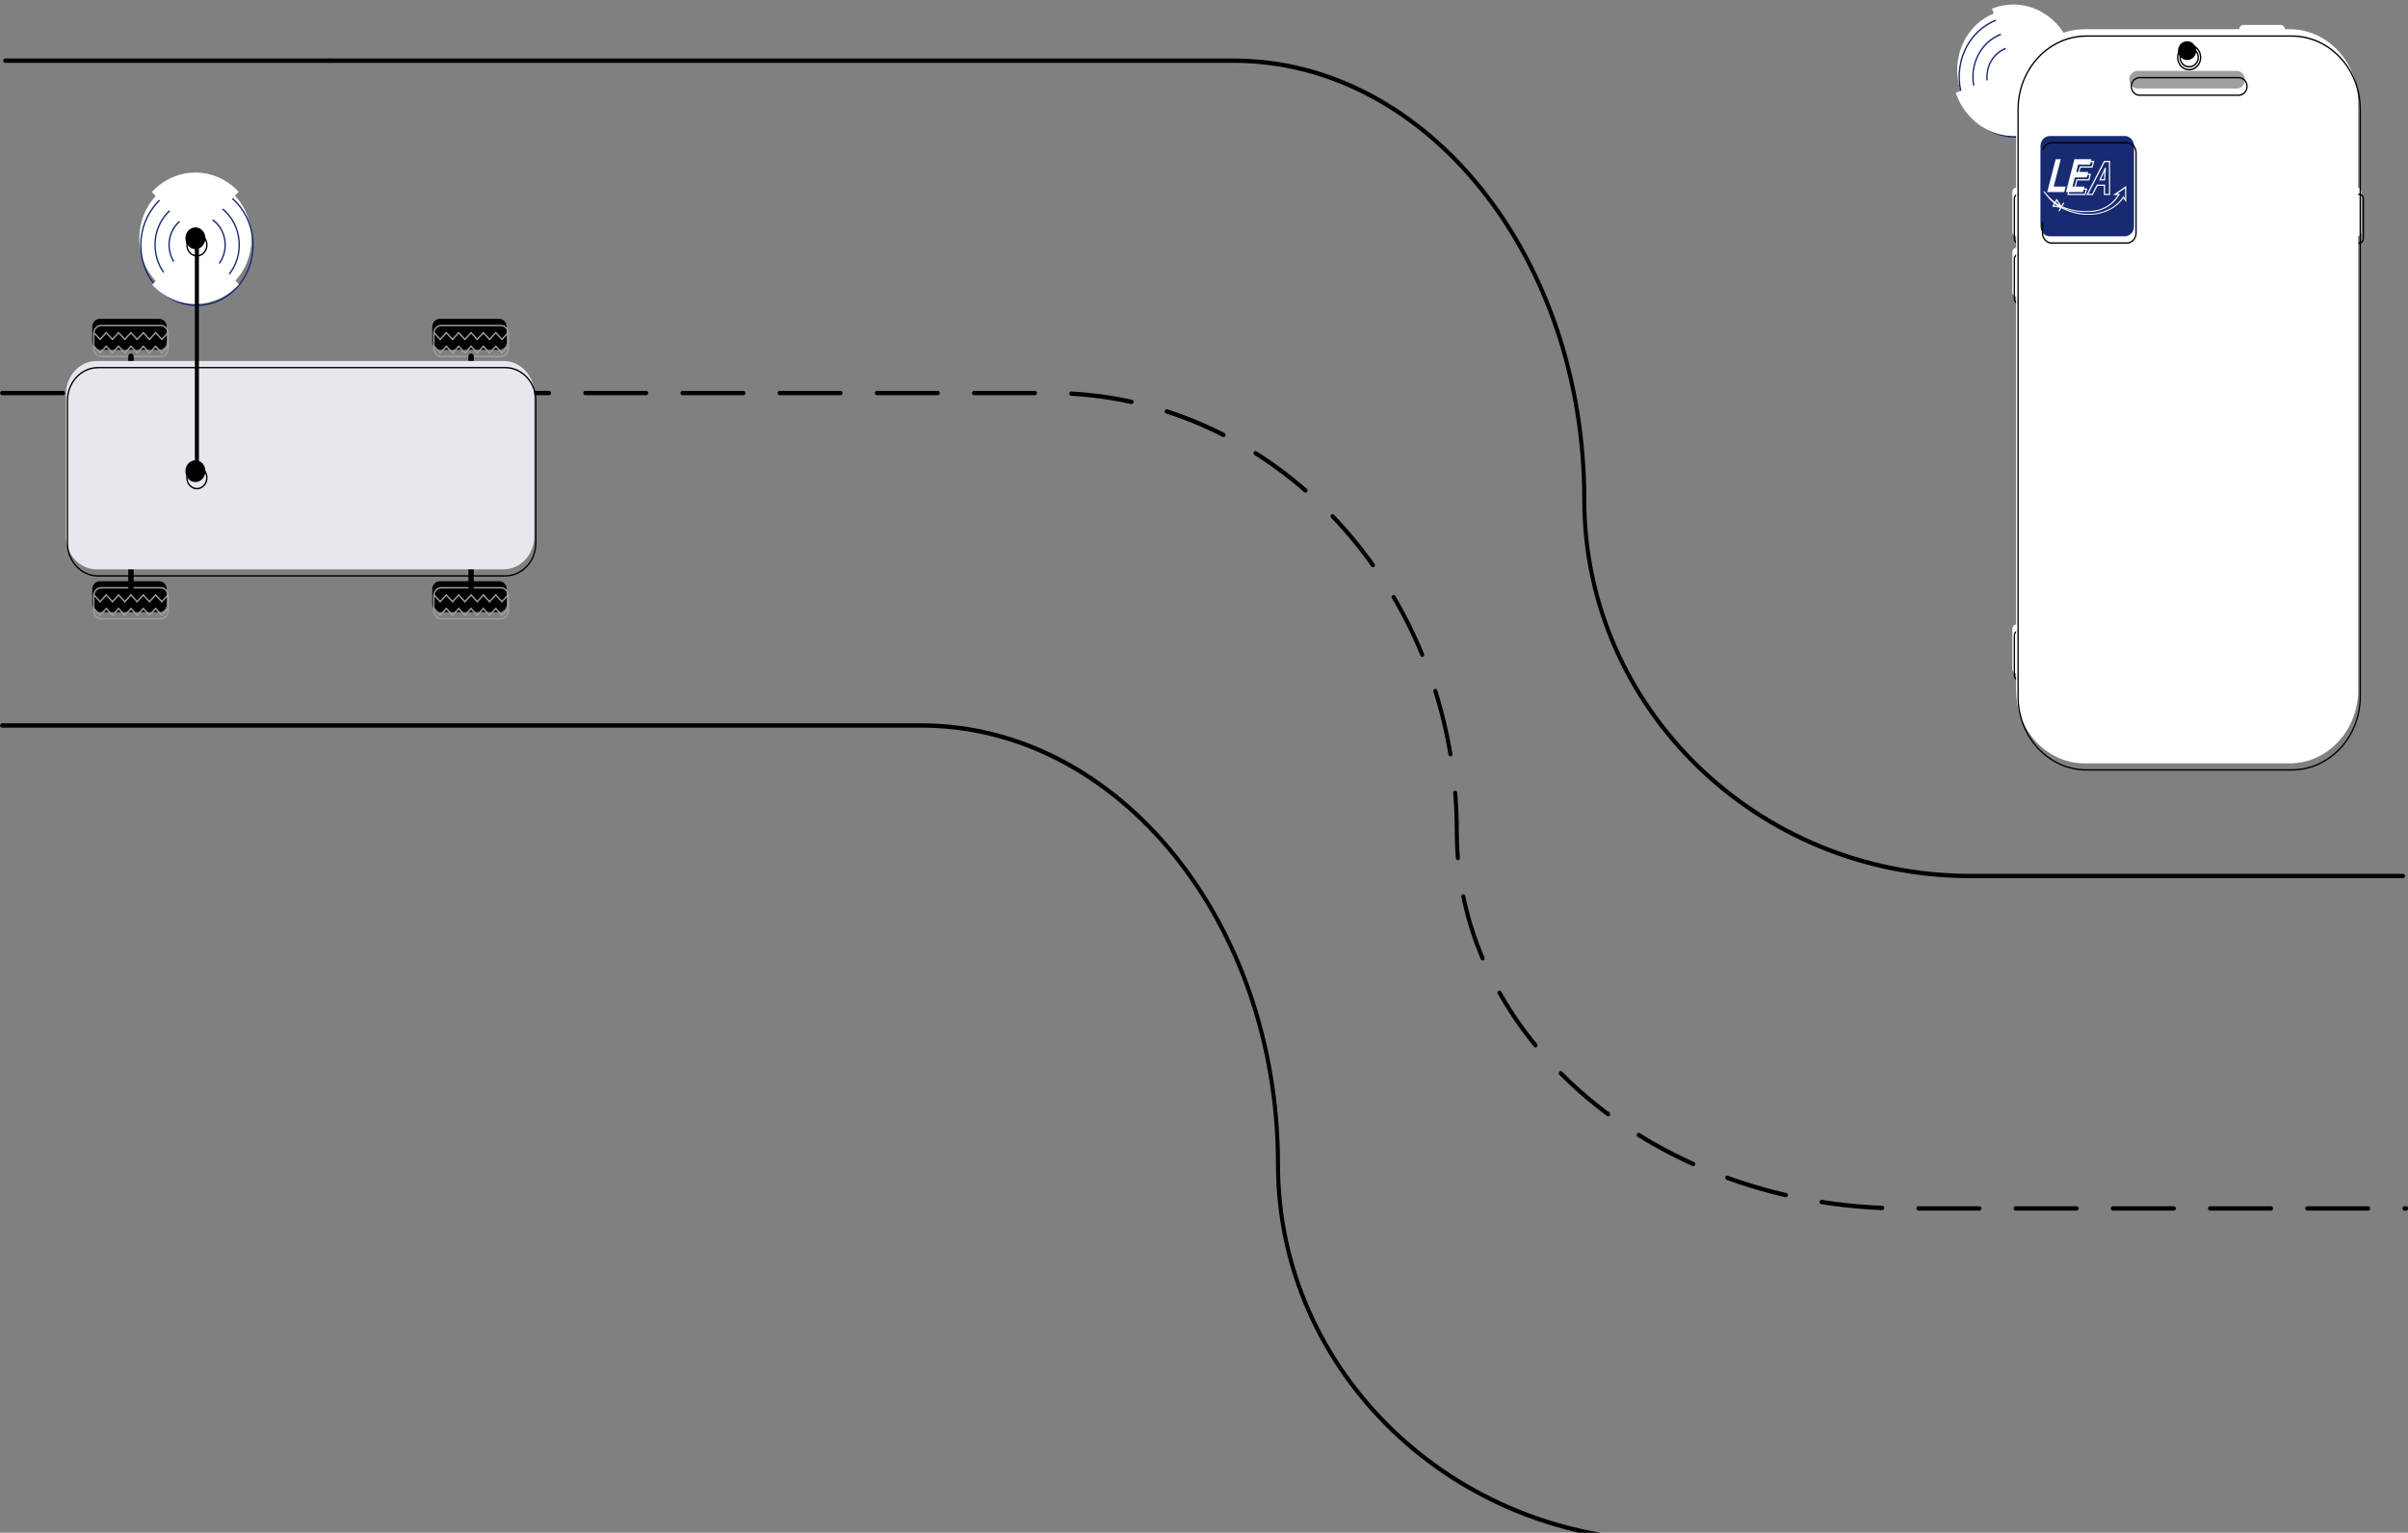 <?xml version="1.0" encoding="UTF-8"?>
<svg xmlns="http://www.w3.org/2000/svg" xmlns:xlink="http://www.w3.org/1999/xlink" version="1.1" width="326.961" height="208.178" id="svg145623" overflow="hidden">
  <rect width="100%" height="100%" fill="#808080" stroke="none"/>
  <defs id="defs145627"></defs>
  <g id="g145629" transform="matrix(1.333,0,0,-1.333,-720.507,2447.24)">
    <g id="g3308">
      <path d=" M 750.969 1826.66 C 752.047 1829.85 750.52 1833.37 747.55 1834.53 C 744.585 1835.69 741.303 1834.04 740.225 1830.86 C 739.147 1827.68 740.677 1824.15 743.64 1823 C 746.609 1821.84 749.886 1823.48 750.969 1826.66" id="path3310" stroke="none" fill="#FFFFFF" fill-rule="evenodd" fill-opacity="1"></path>
      <g id="g3312" transform="matrix(0.55,0,0,0.59,0,0)">
        <path d=" M 1365.77 3094.87 C 1367.73 3100.27 1364.95 3106.23 1359.55 3108.2 C 1354.16 3110.16 1348.19 3107.38 1346.23 3101.98 C 1344.27 3096.59 1347.05 3090.62 1352.44 3088.66 C 1357.84 3086.7 1363.8 3089.48 1365.77 3094.87" id="path3314" stroke="#172A72" stroke-width="0.25" stroke-linecap="round" stroke-linejoin="round" stroke-miterlimit="10" stroke-dasharray="" stroke-opacity="1" fill="none"></path>
      </g>
      <path d=" M 749.594 1827.17 C 750.404 1829.56 749.259 1832.2 747.031 1833.07 C 744.806 1833.94 742.347 1832.71 741.54 1830.32 C 740.725 1827.93 741.874 1825.29 744.102 1824.42 C 746.323 1823.55 748.787 1824.78 749.594 1827.17" id="path3316" stroke="none" fill="#FFFFFF" fill-rule="evenodd" fill-opacity="1"></path>
      <g id="g3318" transform="matrix(0.55,0,0,0.59,0,0)">
        <path d=" M 1363.27 3095.74 C 1364.74 3099.78 1362.66 3104.26 1358.61 3105.73 C 1354.56 3107.2 1350.09 3105.12 1348.62 3101.07 C 1347.14 3097.02 1349.23 3092.55 1353.28 3091.08 C 1357.32 3089.6 1361.8 3091.69 1363.27 3095.74 Z" id="path3320" stroke="#172A72" stroke-width="0.25" stroke-linecap="round" stroke-linejoin="round" stroke-miterlimit="10" stroke-dasharray="" stroke-opacity="1" fill="none"></path>
      </g>
      <path d=" M 748.254 1827.7 C 748.793 1829.29 748.028 1831.05 746.544 1831.63 C 745.058 1832.21 743.421 1831.39 742.882 1829.8 C 742.343 1828.2 743.107 1826.44 744.585 1825.86 C 746.069 1825.29 747.708 1826.11 748.254 1827.7" id="path3322" stroke="none" fill="#FFFFFF" fill-rule="evenodd" fill-opacity="1"></path>
      <g id="g3324" transform="matrix(0.55,0,0,0.59,0,0)">
        <path d=" M 1360.83 3096.63 C 1361.81 3099.32 1360.42 3102.31 1357.72 3103.29 C 1355.02 3104.27 1352.04 3102.88 1351.06 3100.18 C 1350.08 3097.48 1351.47 3094.5 1354.16 3093.52 C 1356.86 3092.54 1359.84 3093.93 1360.83 3096.63 Z" id="path3326" stroke="#172A72" stroke-width="0.25" stroke-linecap="round" stroke-linejoin="round" stroke-miterlimit="10" stroke-dasharray="" stroke-opacity="1" fill="none"></path>
      </g>
      <path d=" M 745.586 1828.74 L 751.448 1831.03 C 750.525 1833.75 748.138 1835.43 745.596 1835.43 C 744.884 1835.43 744.16 1835.3 743.453 1835.02 C 743.443 1835.01 743.432 1835.01 743.421 1835.01 L 745.586 1828.74 Z" id="path3328" stroke="none" fill="#FFFFFF" fill-rule="evenodd" fill-opacity="1"></path>
      <path d=" M 745.586 1828.74 L 739.731 1826.44 C 740.912 1822.97 744.493 1821.18 747.725 1822.45 C 750.958 1823.72 752.625 1827.56 751.448 1831.03 C 751.42 1831.11 751.394 1831.18 751.366 1831.25 Z" id="path3330" stroke="none" fill="#FFFFFF" fill-rule="evenodd" fill-opacity="1"></path>
      <g id="g3332" transform="matrix(0.55,0,0,0.59,0,0)">
        <path d=" M 1043.82 3101.2 L 1211.18 3101.2 C 1247.07 3101.2 1276.17 3067.26 1276.17 3025.38 C 1276.17 2989.49 1308.17 2960.4 1347.65 2960.4 L 1427.8 2960.4" id="path3334" stroke="#000000" stroke-width="0.75" stroke-linecap="round" stroke-linejoin="round" stroke-miterlimit="10" stroke-dasharray="" stroke-opacity="1" fill="none"></path>
      </g>
      <g id="g3336" transform="matrix(0.55,0,0,0.59,0,0)">
        <path d=" M 983.152 2986.39 L 1153.35 2986.39 C 1189.85 2986.39 1219.44 2952.45 1219.44 2910.57 C 1219.44 2874.68 1251.99 2845.58 1292.14 2845.58 L 1373.65 2845.58" id="path3338" stroke="#000000" stroke-width="0.75" stroke-linecap="round" stroke-linejoin="round" stroke-miterlimit="10" stroke-dasharray="" stroke-opacity="1" fill="none"></path>
      </g>
      <g id="g3340" transform="matrix(0.55,0,0,0.59,0,0)">
        <path d=" M 1373.65 2845.58 L 1427.8 2845.58" id="path3342" stroke="#000000" stroke-width="0.75" stroke-linecap="round" stroke-linejoin="round" stroke-miterlimit="10" stroke-dasharray="" stroke-opacity="1" fill="none"></path>
      </g>
      <g id="g3344" transform="matrix(0.55,0,0,0.59,0,0)">
        <path d=" M 1043.82 3101.2 L 983.726 3101.2" id="path3346" stroke="#000000" stroke-width="0.75" stroke-linecap="round" stroke-linejoin="round" stroke-miterlimit="10" stroke-dasharray="" stroke-opacity="1" fill="none"></path>
      </g>
      <g id="g3348" transform="matrix(0.55,0,0,0.59,0,0)">
        <path d=" M 983.152 3043.8 L 1177.2 3043.8 C 1218.82 3043.8 1252.56 3009.85 1252.56 2967.98 C 1252.56 2932.08 1289.67 2902.99 1335.44 2902.99 L 1428.38 2902.99" id="path3350" stroke="#000000" stroke-width="0.75" stroke-linecap="round" stroke-linejoin="round" stroke-miterlimit="10" stroke-dasharray="11.28 6.72" stroke-dashoffset="0" stroke-opacity="1" fill="none"></path>
      </g>
      <path d=" M 745.498 1771.81 L 745.498 1767.74 C 745.498 1767.49 745.685 1767.29 745.917 1767.29 C 746.147 1767.29 746.334 1767.49 746.334 1767.74 L 746.334 1771.81 C 746.334 1772.06 746.147 1772.27 745.917 1772.27 C 745.685 1772.27 745.498 1772.06 745.498 1771.81" id="path3352" stroke="none" fill="#FFFFFF" fill-rule="evenodd" fill-opacity="1"></path>
      <g id="g3354" transform="matrix(0.55,0,0,0.59,0,0)">
        <path d=" M 1355.82 3001.94 L 1355.82 2995.04 C 1355.82 2994.62 1356.16 2994.28 1356.58 2994.28 C 1357 2994.28 1357.34 2994.62 1357.34 2995.04 L 1357.34 3001.94 C 1357.34 3002.36 1357 3002.71 1356.58 3002.71 C 1356.16 3002.71 1355.82 3002.36 1355.82 3001.94 Z" id="path3356" stroke="#000000" stroke-width="0.24" stroke-linecap="round" stroke-linejoin="round" stroke-miterlimit="10" stroke-dasharray="" stroke-opacity="1" fill="none"></path>
      </g>
      <path d=" M 769.026 1832.46 L 772.821 1832.46 C 773.057 1832.46 773.244 1832.66 773.244 1832.91 C 773.244 1833.15 773.057 1833.35 772.821 1833.35 L 769.026 1833.35 C 768.796 1833.35 768.609 1833.15 768.609 1832.91 C 768.609 1832.66 768.796 1832.46 769.026 1832.46" id="path3358" stroke="none" fill="#FFFFFF" fill-rule="evenodd" fill-opacity="1"></path>
      <g id="g3360" transform="matrix(0.55,0,0,0.59,0,0)">
        <path d=" M 1398.61 3104.69 L 1405.51 3104.69 C 1405.94 3104.69 1406.28 3105.03 1406.28 3105.45 C 1406.28 3105.87 1405.94 3106.21 1405.51 3106.21 L 1398.61 3106.21 C 1398.19 3106.21 1397.85 3105.87 1397.85 3105.45 C 1397.85 3105.03 1398.19 3104.69 1398.61 3104.69 Z" id="path3362" stroke="#000000" stroke-width="0.24" stroke-linecap="round" stroke-linejoin="round" stroke-miterlimit="10" stroke-dasharray="" stroke-opacity="1" fill="none"></path>
      </g>
      <path d=" M 745.498 1810.19 L 745.498 1806.12 C 745.498 1805.87 745.685 1805.67 745.917 1805.67 C 746.147 1805.67 746.334 1805.87 746.334 1806.12 L 746.334 1810.19 C 746.334 1810.44 746.147 1810.64 745.917 1810.64 C 745.685 1810.64 745.498 1810.44 745.498 1810.19" id="path3364" stroke="none" fill="#FFFFFF" fill-rule="evenodd" fill-opacity="1"></path>
      <g id="g3366" transform="matrix(0.55,0,0,0.59,0,0)">
        <path d=" M 1355.82 3066.97 L 1355.82 3060.07 C 1355.82 3059.65 1356.16 3059.31 1356.58 3059.31 C 1357 3059.31 1357.34 3059.65 1357.34 3060.07 L 1357.34 3066.97 C 1357.34 3067.39 1357 3067.73 1356.58 3067.73 C 1356.16 3067.73 1355.82 3067.39 1355.82 3066.97 Z" id="path3368" stroke="#000000" stroke-width="0.24" stroke-linecap="round" stroke-linejoin="round" stroke-miterlimit="10" stroke-dasharray="" stroke-opacity="1" fill="none"></path>
      </g>
      <path d=" M 745.498 1816.33 L 745.498 1812.26 C 745.498 1812.01 745.685 1811.81 745.917 1811.81 C 746.147 1811.81 746.334 1812.01 746.334 1812.26 L 746.334 1816.33 C 746.334 1816.58 746.147 1816.78 745.917 1816.78 C 745.685 1816.78 745.498 1816.58 745.498 1816.33" id="path3370" stroke="none" fill="#FFFFFF" fill-rule="evenodd" fill-opacity="1"></path>
      <g id="g3372" transform="matrix(0.55,0,0,0.59,0,0)">
        <path d=" M 1355.82 3077.37 L 1355.82 3070.47 C 1355.82 3070.05 1356.16 3069.7 1356.58 3069.7 C 1357 3069.7 1357.34 3070.05 1357.34 3070.47 L 1357.34 3077.37 C 1357.34 3077.79 1357 3078.13 1356.58 3078.13 C 1356.16 3078.13 1355.82 3077.79 1355.82 3077.37 Z" id="path3374" stroke="#000000" stroke-width="0.24" stroke-linecap="round" stroke-linejoin="round" stroke-miterlimit="10" stroke-dasharray="" stroke-opacity="1" fill="none"></path>
      </g>
      <path d=" M 780.199 1816.33 L 780.199 1812.26 C 780.199 1812.01 780.386 1811.81 780.618 1811.81 C 780.848 1811.81 781.037 1812.01 781.037 1812.26 L 781.037 1816.33 C 781.037 1816.58 780.848 1816.78 780.618 1816.78 C 780.386 1816.78 780.199 1816.58 780.199 1816.33" id="path3376" stroke="none" fill="#FFFFFF" fill-rule="evenodd" fill-opacity="1"></path>
      <g id="g3378" transform="matrix(0.55,0,0,0.59,0,0)">
        <path d=" M 1418.93 3077.37 L 1418.93 3070.47 C 1418.93 3070.05 1419.27 3069.7 1419.69 3069.7 C 1420.11 3069.7 1420.45 3070.05 1420.45 3070.47 L 1420.45 3077.37 C 1420.45 3077.79 1420.11 3078.13 1419.69 3078.13 C 1419.27 3078.13 1418.93 3077.79 1418.93 3077.37 Z" id="path3380" stroke="#000000" stroke-width="0.24" stroke-linecap="round" stroke-linejoin="round" stroke-miterlimit="10" stroke-dasharray="" stroke-opacity="1" fill="none"></path>
      </g>
      <path d=" M 745.878 1825.42 L 745.878 1765.59 C 745.878 1761.46 749.001 1758.11 752.85 1758.11 L 773.751 1758.11 C 777.6 1758.11 780.723 1761.46 780.723 1765.59 L 780.723 1825.42 C 780.723 1829.55 777.6 1832.91 773.751 1832.91 L 752.85 1832.91 C 749.001 1832.91 745.878 1829.55 745.878 1825.42" id="path3382" stroke="none" fill="#FFFFFF" fill-rule="evenodd" fill-opacity="1"></path>
      <g id="g3384" transform="matrix(0.55,0,0,0.59,0,0)">
        <path d=" M 1356.51 3092.77 L 1356.51 2991.4 C 1356.51 2984.4 1362.19 2978.72 1369.19 2978.72 L 1407.2 2978.72 C 1414.2 2978.72 1419.88 2984.4 1419.88 2991.4 L 1419.88 3092.77 C 1419.88 3099.77 1414.2 3105.45 1407.2 3105.45 L 1369.19 3105.45 C 1362.19 3105.45 1356.51 3099.77 1356.51 3092.77 Z" id="path3386" stroke="#000000" stroke-width="0.24" stroke-linecap="round" stroke-linejoin="round" stroke-miterlimit="10" stroke-dasharray="" stroke-opacity="1" fill="none"></path>
      </g>
      <path d=" M 758.25 1826.87 L 768.351 1826.87 C 768.813 1826.87 769.191 1827.28 769.191 1827.77 C 769.191 1828.27 768.813 1828.67 768.351 1828.67 L 758.25 1828.67 C 757.788 1828.67 757.408 1828.27 757.408 1827.77 C 757.408 1827.28 757.788 1826.87 758.25 1826.87" id="path3388" stroke="none" fill="#9F9F9F" fill-rule="evenodd" fill-opacity="1"></path>
      <g id="g3390" transform="matrix(0.55,0,0,0.59,0,0)">
        <path d=" M 1379.01 3095.23 L 1397.38 3095.23 C 1398.22 3095.23 1398.91 3095.91 1398.91 3096.75 C 1398.91 3097.59 1398.22 3098.27 1397.38 3098.27 L 1379.01 3098.27 C 1378.17 3098.27 1377.48 3097.59 1377.48 3096.75 C 1377.48 3095.91 1378.17 3095.23 1379.01 3095.23 Z" id="path3392" stroke="#000000" stroke-width="0.24" stroke-linecap="round" stroke-linejoin="round" stroke-miterlimit="10" stroke-dasharray="" stroke-opacity="1" fill="none"></path>
      </g>
      <path d=" M 764.228 1830.73 C 764.228 1831.26 763.815 1831.69 763.304 1831.69 C 762.786 1831.69 762.373 1831.26 762.373 1830.73 C 762.373 1830.2 762.786 1829.77 763.304 1829.77 C 763.815 1829.77 764.228 1830.2 764.228 1830.73" id="path3394" stroke="none" fill="#000000" fill-rule="evenodd" fill-opacity="1"></path>
      <g id="g3396" transform="matrix(0.55,0,0,0.59,0,0)">
        <path d=" M 1389.88 3101.76 C 1389.88 3102.66 1389.13 3103.39 1388.2 3103.39 C 1387.26 3103.39 1386.51 3102.66 1386.51 3101.76 C 1386.51 3100.87 1387.26 3100.14 1388.2 3100.14 C 1389.13 3100.14 1389.88 3100.87 1389.88 3101.76 Z" id="path3398" stroke="#000000" stroke-width="0.25" stroke-linecap="round" stroke-linejoin="round" stroke-miterlimit="10" stroke-dasharray="" stroke-opacity="1" fill="none"></path>
      </g>
      <path d=" M 749.315 1811.81 L 756.942 1811.81 C 757.468 1811.81 757.891 1812.27 757.891 1812.83 L 757.891 1821.01 C 757.891 1821.58 757.468 1822.03 756.942 1822.03 L 749.315 1822.03 C 748.793 1822.03 748.363 1821.58 748.363 1821.01 L 748.363 1812.83 C 748.363 1812.27 748.793 1811.81 749.315 1811.81" id="path3400" stroke="none" fill="#172A72" fill-rule="evenodd" fill-opacity="1"></path>
      <g id="g3402" transform="matrix(0.55,0,0,0.59,0,0)">
        <path d=" M 1362.76 3069.7 L 1376.63 3069.7 C 1377.59 3069.7 1378.36 3070.48 1378.36 3071.44 L 1378.36 3085.3 C 1378.36 3086.26 1377.59 3087.03 1376.63 3087.03 L 1362.76 3087.03 C 1361.81 3087.03 1361.03 3086.26 1361.03 3085.3 L 1361.03 3071.44 C 1361.03 3070.48 1361.81 3069.7 1362.76 3069.7 Z" id="path3404" stroke="#000000" stroke-width="0.24" stroke-linecap="round" stroke-linejoin="round" stroke-miterlimit="10" stroke-dasharray="" stroke-opacity="1" fill="none"></path>
      </g>
      <g id="g3406" transform="matrix(0.55,0,0,0.59,0,0)">
        <path d=" M 1390.32 3101.76 C 1390.32 3102.94 1389.37 3103.89 1388.2 3103.89 C 1387.02 3103.89 1386.07 3102.94 1386.07 3101.76 C 1386.07 3100.59 1387.02 3099.64 1388.2 3099.64 C 1389.37 3099.64 1390.32 3100.59 1390.32 3101.76 Z" id="path3408" stroke="#000000" stroke-width="0.25" stroke-linecap="round" stroke-linejoin="round" stroke-miterlimit="10" stroke-dasharray="" stroke-opacity="1" fill="none"></path>
      </g>
      <path d=" M 748.399 1813.28 L 757.833 1813.28 L 757.833 1820.59 L 748.399 1820.59 Z" id="path3410" stroke="none" fill="#172A72" fill-rule="evenodd" fill-opacity="1"></path>
      <path d=" M 752.032 1819.37 L 752.09 1819.41 L 751.227 1816.06 L 751.166 1816.14 L 752.904 1816.14 L 752.846 1816.1 L 752.99 1816.66 L 753.048 1816.57 L 751.753 1816.57 L 752.028 1817.63 L 753.288 1817.63 L 753.228 1817.59 L 753.372 1818.15 L 753.432 1818.06 L 752.137 1818.06 L 752.362 1818.94 L 753.623 1818.94 L 753.566 1818.89 L 753.71 1819.45 L 753.767 1819.37 L 752.032 1819.37 Z M 753.847 1819.5 L 753.668 1818.81 L 752.407 1818.81 L 752.466 1818.86 L 752.274 1818.11 L 752.217 1818.19 L 753.512 1818.19 L 753.333 1817.5 L 752.073 1817.5 L 752.131 1817.55 L 751.89 1816.62 L 751.832 1816.7 L 753.127 1816.7 L 752.949 1816.02 L 751.089 1816.02 L 751.985 1819.5 L 753.847 1819.5 Z" id="path3412" stroke="none" fill="#FEFEFE" fill-rule="nonzero" fill-opacity="1"></path>
      <path d=" M 753.035 1816.02 L 754.835 1819.5 L 755.451 1819.5 L 755.456 1816.02 L 754.813 1816.02 L 754.82 1817.01 L 754.881 1816.95 L 754.135 1816.95 L 754.187 1816.98 L 753.697 1816.02 L 753.035 1816.02 Z M 753.66 1816.14 L 753.606 1816.11 L 754.098 1817.08 L 754.94 1817.08 L 754.936 1816.08 L 754.874 1816.14 L 755.396 1816.14 L 755.336 1816.08 L 755.331 1819.43 L 755.391 1819.37 L 754.871 1819.37 L 754.923 1819.4 L 753.192 1816.05 L 753.138 1816.14 L 753.66 1816.14 Z" id="path3414" stroke="none" fill="#FEFEFE" fill-rule="nonzero" fill-opacity="1"></path>
      <path d=" M 751.819 1819.67 L 750.956 1816.32 L 752.691 1816.32 L 752.835 1816.88 L 751.62 1816.88 L 751.86 1817.81 L 753.076 1817.81 L 753.22 1818.37 L 752.004 1818.37 L 752.195 1819.12 L 753.411 1819.12 L 753.555 1819.67 Z" id="path3416" stroke="none" fill="#FEFEFE" fill-rule="evenodd" fill-opacity="1"></path>
      <path d=" M 749.91 1819.67 L 749.046 1816.32 L 750.782 1816.32 L 750.926 1816.88 L 749.71 1816.88 L 750.43 1819.67 Z" id="path3418" stroke="none" fill="#FEFEFE" fill-rule="evenodd" fill-opacity="1"></path>
      <path d=" M 750.784 1815.19 L 750.288 1814.35 L 750.187 1814.42 L 750.683 1815.25 L 750.784 1815.19 Z" id="path3420" stroke="none" fill="#FEFEFE" fill-rule="nonzero" fill-opacity="1"></path>
      <path d=" M 749.695 1814.86 L 749.65 1814.96 L 750.518 1814.84 L 750.461 1814.73 L 749.961 1815.5 L 750.062 1815.5 L 749.695 1814.86 Z M 750.009 1815.65 L 750.638 1814.69 L 749.543 1814.84 Z" id="path3422" stroke="none" fill="#FEFEFE" fill-rule="nonzero" fill-opacity="1"></path>
      <path d=" M 757.092 1816.95 L 757.092 1815.28 L 756.746 1815.77 L 756.845 1815.77 L 756.796 1815.69 L 756.742 1815.61 L 756.684 1815.54 L 756.622 1815.46 L 756.555 1815.38 L 756.412 1815.23 L 756.334 1815.15 L 756.251 1815.08 L 756.165 1815 L 756.076 1814.93 L 755.982 1814.86 L 755.883 1814.79 L 755.782 1814.72 L 755.677 1814.65 L 755.567 1814.59 L 755.454 1814.53 L 755.336 1814.46 L 755.215 1814.41 L 755.09 1814.35 L 754.962 1814.3 L 754.828 1814.26 L 754.693 1814.21 L 754.554 1814.17 L 754.407 1814.13 L 754.261 1814.1 L 754.109 1814.07 L 753.954 1814.05 L 753.795 1814.03 L 753.634 1814.02 L 753.467 1814.01 L 753.299 1814.01 L 753.179 1814.01 L 753.056 1814.01 L 752.93 1814.01 L 752.803 1814.02 L 752.67 1814.03 L 752.537 1814.05 L 752.401 1814.06 L 752.264 1814.08 L 752.124 1814.11 L 751.982 1814.14 L 751.841 1814.17 L 751.697 1814.21 L 751.555 1814.25 L 751.409 1814.29 L 751.265 1814.34 L 751.122 1814.39 L 750.977 1814.45 L 750.836 1814.51 L 750.692 1814.58 L 750.552 1814.65 L 750.413 1814.72 L 750.273 1814.8 L 750.138 1814.88 L 750.004 1814.97 L 749.871 1815.07 L 749.742 1815.17 L 749.617 1815.27 L 749.495 1815.38 L 749.375 1815.5 L 749.259 1815.62 L 749.149 1815.75 L 748.649 1816.36 L 748.718 1816.43 L 749.199 1815.89 L 749.197 1815.89 L 749.263 1815.82 L 749.263 1815.82 L 749.33 1815.75 L 749.399 1815.68 L 749.397 1815.68 L 749.468 1815.62 L 749.466 1815.62 L 749.537 1815.55 L 749.535 1815.55 L 749.608 1815.49 L 749.606 1815.49 L 749.679 1815.43 L 749.677 1815.43 L 749.75 1815.37 L 749.748 1815.37 L 749.823 1815.32 L 749.821 1815.32 L 749.894 1815.27 L 749.969 1815.22 L 749.968 1815.22 L 750.043 1815.17 L 750.041 1815.17 L 750.119 1815.12 L 750.117 1815.12 L 750.267 1815.04 L 750.417 1814.96 L 750.492 1814.92 L 750.57 1814.88 L 750.568 1814.88 L 750.72 1814.81 L 750.72 1814.81 L 750.873 1814.75 L 750.871 1814.75 L 751.023 1814.7 L 751.021 1814.7 L 751.173 1814.65 L 751.171 1814.65 L 751.322 1814.6 L 751.47 1814.56 L 751.468 1814.56 L 751.614 1814.53 L 751.614 1814.53 L 751.756 1814.5 L 751.895 1814.48 L 752.033 1814.45 L 752.031 1814.45 L 752.164 1814.43 L 752.293 1814.42 L 752.291 1814.42 L 752.417 1814.41 L 752.416 1814.41 L 752.536 1814.4 L 752.534 1814.4 L 752.648 1814.39 L 752.648 1814.39 L 752.702 1814.39 L 752.755 1814.39 L 752.807 1814.39 L 752.856 1814.39 L 752.904 1814.39 L 753.039 1814.39 L 753.037 1814.39 L 753.254 1814.39 L 753.39 1814.39 L 753.388 1814.39 L 753.518 1814.4 L 753.516 1814.4 L 753.647 1814.41 L 753.645 1814.41 L 753.772 1814.43 L 753.77 1814.43 L 753.894 1814.45 L 753.893 1814.45 L 754.015 1814.47 L 754.013 1814.47 L 754.133 1814.49 L 754.131 1814.49 L 754.249 1814.52 L 754.247 1814.52 L 754.363 1814.55 L 754.361 1814.55 L 754.474 1814.59 L 754.472 1814.59 L 754.581 1814.63 L 754.581 1814.63 L 754.688 1814.67 L 754.686 1814.67 L 754.792 1814.72 L 754.79 1814.72 L 754.893 1814.77 L 754.891 1814.77 L 754.992 1814.82 L 754.99 1814.82 L 755.089 1814.87 L 755.087 1814.87 L 755.183 1814.93 L 755.181 1814.93 L 755.274 1814.99 L 755.274 1814.99 L 755.364 1815.06 L 755.362 1815.06 L 755.45 1815.12 L 755.536 1815.19 L 755.534 1815.19 L 755.618 1815.26 L 755.618 1815.26 L 755.697 1815.34 L 755.777 1815.41 L 755.775 1815.41 L 755.852 1815.49 L 755.85 1815.49 L 755.924 1815.57 L 755.922 1815.57 L 755.996 1815.66 L 755.994 1815.66 L 756.065 1815.75 L 756.063 1815.75 L 756.131 1815.84 L 756.129 1815.84 L 756.196 1815.93 L 756.194 1815.93 L 756.256 1816.02 L 756.256 1816.02 L 756.316 1816.12 L 756.365 1816.02 L 755.749 1816.02 L 757.1 1816.95 Z M 755.978 1816.03 L 755.945 1816.14 L 756.471 1816.14 L 756.347 1815.95 L 756.285 1815.85 L 756.218 1815.76 L 756.149 1815.67 L 756.078 1815.58 L 756.005 1815.49 L 755.928 1815.41 L 755.851 1815.33 L 755.769 1815.25 L 755.687 1815.17 L 755.601 1815.1 L 755.514 1815.03 L 755.423 1814.96 L 755.331 1814.9 L 755.237 1814.83 L 755.138 1814.78 L 755.039 1814.72 L 754.936 1814.67 L 754.833 1814.62 L 754.725 1814.57 L 754.616 1814.53 L 754.504 1814.49 L 754.39 1814.45 L 754.272 1814.42 L 754.154 1814.39 L 754.032 1814.36 L 753.907 1814.34 L 753.782 1814.32 L 753.654 1814.31 L 753.523 1814.3 L 753.39 1814.29 L 753.252 1814.29 L 752.898 1814.29 L 752.85 1814.29 L 752.799 1814.29 L 752.747 1814.29 L 752.693 1814.29 L 752.637 1814.29 L 752.524 1814.3 L 752.404 1814.31 L 752.277 1814.32 L 752.146 1814.33 L 752.013 1814.35 L 751.873 1814.37 L 751.731 1814.4 L 751.587 1814.43 L 751.439 1814.46 L 751.289 1814.5 L 751.136 1814.55 L 750.984 1814.59 L 750.829 1814.65 L 750.675 1814.71 L 750.518 1814.78 L 750.44 1814.82 L 750.286 1814.89 L 750.208 1814.94 L 750.131 1814.98 L 750.056 1815.03 L 749.979 1815.07 L 749.828 1815.17 L 749.753 1815.23 L 749.678 1815.28 L 749.605 1815.34 L 749.532 1815.4 L 749.459 1815.46 L 749.317 1815.59 L 749.179 1815.73 L 749.111 1815.8 L 749.044 1815.87 L 749.134 1815.96 L 749.24 1815.83 L 749.238 1815.83 L 749.347 1815.71 L 749.345 1815.71 L 749.459 1815.59 L 749.457 1815.59 L 749.576 1815.47 L 749.573 1815.47 L 749.694 1815.37 L 749.694 1815.37 L 749.817 1815.26 L 749.817 1815.26 L 749.943 1815.16 L 749.941 1815.16 L 750.07 1815.07 L 750.07 1815.07 L 750.201 1814.98 L 750.199 1814.98 L 750.334 1814.9 L 750.332 1814.9 L 750.47 1814.82 L 750.468 1814.82 L 750.605 1814.74 L 750.605 1814.74 L 750.745 1814.67 L 750.743 1814.67 L 750.883 1814.61 L 751.024 1814.55 L 751.023 1814.55 L 751.164 1814.49 L 751.306 1814.44 L 751.304 1814.44 L 751.447 1814.4 L 751.445 1814.4 L 751.589 1814.35 L 751.587 1814.35 L 751.729 1814.31 L 751.871 1814.28 L 751.869 1814.28 L 752.011 1814.24 L 752.009 1814.24 L 752.148 1814.22 L 752.146 1814.22 L 752.286 1814.19 L 752.284 1814.19 L 752.421 1814.17 L 752.419 1814.17 L 752.555 1814.15 L 752.552 1814.15 L 752.685 1814.13 L 752.684 1814.13 L 752.815 1814.12 L 752.813 1814.12 L 752.942 1814.11 L 752.939 1814.11 L 753.064 1814.1 L 753.185 1814.1 L 753.183 1814.1 L 753.301 1814.1 L 753.299 1814.1 L 753.468 1814.1 L 753.466 1814.1 L 753.63 1814.11 L 753.628 1814.11 L 753.789 1814.13 L 753.787 1814.13 L 753.944 1814.14 L 754.096 1814.17 L 754.094 1814.17 L 754.245 1814.2 L 754.243 1814.2 L 754.389 1814.23 L 754.387 1814.23 L 754.529 1814.27 L 754.527 1814.27 L 754.667 1814.31 L 754.665 1814.31 L 754.8 1814.35 L 754.798 1814.35 L 754.93 1814.4 L 754.927 1814.4 L 755.054 1814.45 L 755.052 1814.45 L 755.177 1814.5 L 755.175 1814.5 L 755.293 1814.56 L 755.409 1814.61 L 755.406 1814.61 L 755.518 1814.67 L 755.515 1814.67 L 755.623 1814.74 L 755.623 1814.74 L 755.726 1814.8 L 755.724 1814.8 L 755.825 1814.87 L 755.823 1814.87 L 755.92 1814.94 L 756.012 1815.01 L 756.01 1815.01 L 756.098 1815.08 L 756.096 1815.08 L 756.182 1815.15 L 756.18 1815.15 L 756.262 1815.23 L 756.26 1815.23 L 756.337 1815.3 L 756.335 1815.3 L 756.408 1815.38 L 756.406 1815.38 L 756.475 1815.46 L 756.539 1815.53 L 756.537 1815.53 L 756.599 1815.61 L 756.597 1815.61 L 756.653 1815.68 L 756.653 1815.68 L 756.707 1815.76 L 756.705 1815.76 L 756.802 1815.91 L 757.088 1815.5 L 756.979 1815.46 L 756.979 1816.82 L 757.072 1816.77 L 755.985 1816.02 Z" id="path3424" stroke="none" fill="#FEFEFE" fill-rule="nonzero" fill-opacity="1"></path>
      <path d=" M 754.476 1817.54 L 754.423 1817.63 L 754.882 1817.63 L 754.82 1817.57 L 754.906 1818.74 L 754.966 1818.67 L 754.959 1818.67 L 755.013 1818.71 L 754.476 1817.54 Z M 754.923 1818.8 L 755.03 1818.8 L 754.938 1817.5 L 754.324 1817.5 Z" id="path3426" stroke="none" fill="#FEFEFE" fill-rule="nonzero" fill-opacity="1"></path>
      <path d=" M 554.727 1811.06 C 555.002 1807.68 557.775 1805.18 560.92 1805.48 C 564.064 1805.77 566.391 1808.75 566.116 1812.12 C 565.841 1815.5 563.068 1818 559.923 1817.7 C 556.778 1817.41 554.452 1814.43 554.727 1811.06" id="path3428" stroke="none" fill="#FFFFFF" fill-rule="evenodd" fill-opacity="1"></path>
      <g id="g3430" transform="matrix(0.55,0,0,0.59,0,0)">
        <path d=" M 1008.87 3068.43 C 1009.37 3062.71 1014.41 3058.48 1020.13 3058.98 C 1025.85 3059.48 1030.08 3064.52 1029.58 3070.24 C 1029.08 3075.96 1024.04 3080.19 1018.32 3079.69 C 1012.6 3079.19 1008.37 3074.15 1008.87 3068.43 Z" id="path3432" stroke="#172A72" stroke-width="0.25" stroke-linecap="round" stroke-linejoin="round" stroke-miterlimit="10" stroke-dasharray="" stroke-opacity="1" fill="none"></path>
      </g>
      <path d=" M 556.173 1811.22 C 556.379 1808.68 558.458 1806.81 560.817 1807.03 C 563.175 1807.25 564.921 1809.49 564.715 1812.02 C 564.509 1814.55 562.428 1816.42 560.069 1816.2 C 557.711 1815.98 555.967 1813.75 556.173 1811.22" id="path3434" stroke="none" fill="#FFFFFF" fill-rule="evenodd" fill-opacity="1"></path>
      <g id="g3436" transform="matrix(0.55,0,0,0.59,0,0)">
        <path d=" M 1011.5 3068.7 C 1011.87 3064.41 1015.65 3061.24 1019.94 3061.61 C 1024.23 3061.99 1027.41 3065.77 1027.03 3070.06 C 1026.66 3074.35 1022.87 3077.52 1018.58 3077.15 C 1014.29 3076.77 1011.12 3072.99 1011.5 3068.7 Z" id="path3438" stroke="#172A72" stroke-width="0.25" stroke-linecap="round" stroke-linejoin="round" stroke-miterlimit="10" stroke-dasharray="" stroke-opacity="1" fill="none"></path>
      </g>
      <path d=" M 557.597 1811.35 C 557.735 1809.66 559.12 1808.41 560.692 1808.56 C 562.264 1808.71 563.428 1810.19 563.291 1811.88 C 563.153 1813.57 561.766 1814.82 560.194 1814.67 C 558.622 1814.53 557.46 1813.04 557.597 1811.35" id="path3440" stroke="none" fill="#FFFFFF" fill-rule="evenodd" fill-opacity="1"></path>
      <g id="g3442" transform="matrix(0.55,0,0,0.59,0,0)">
        <path d=" M 1014.09 3068.93 C 1014.34 3066.07 1016.86 3063.95 1019.72 3064.2 C 1022.57 3064.45 1024.69 3066.97 1024.44 3069.83 C 1024.19 3072.69 1021.67 3074.81 1018.81 3074.56 C 1015.95 3074.31 1013.84 3071.79 1014.09 3068.93 Z" id="path3444" stroke="#172A72" stroke-width="0.25" stroke-linecap="round" stroke-linejoin="round" stroke-miterlimit="10" stroke-dasharray="" stroke-opacity="1" fill="none"></path>
      </g>
      <path d=" M 560.419 1811.62 L 556.014 1806.88 C 558.45 1804.27 562.398 1804.27 564.831 1806.89 C 564.839 1806.9 564.846 1806.9 564.854 1806.92 L 560.419 1811.62 Z" id="path3446" stroke="none" fill="#FFFFFF" fill-rule="evenodd" fill-opacity="1"></path>
      <path d=" M 560.419 1811.62 L 564.824 1816.35 C 562.389 1818.96 558.441 1818.96 556.008 1816.35 C 556 1816.34 555.993 1816.33 555.984 1816.32 L 560.419 1811.62 Z" id="path3448" stroke="none" fill="#FFFFFF" fill-rule="evenodd" fill-opacity="1"></path>
      <path d=" M 550.675 1800.25 L 556.738 1800.25 C 557.157 1800.25 557.496 1800.61 557.496 1801.06 L 557.496 1802.59 C 557.496 1803.04 557.157 1803.4 556.738 1803.4 L 550.675 1803.4 C 550.256 1803.4 549.916 1803.04 549.916 1802.59 L 549.916 1801.06 C 549.916 1800.61 550.256 1800.25 550.675 1800.25" id="path3450" stroke="none" fill="#000000" fill-rule="evenodd" fill-opacity="1"></path>
      <g id="g3452" transform="matrix(0.55,0,0,0.59,0,0)">
        <path d=" M 1001.5 3050.12 L 1012.52 3050.12 C 1013.29 3050.12 1013.9 3050.74 1013.9 3051.5 L 1013.9 3054.09 C 1013.9 3054.85 1013.29 3055.46 1012.52 3055.46 L 1001.5 3055.46 C 1000.73 3055.46 1000.12 3054.85 1000.12 3054.09 L 1000.12 3051.5 C 1000.12 3050.74 1000.73 3050.12 1001.5 3050.12 Z" id="path3454" stroke="#9F9F9F" stroke-width="0.25" stroke-linecap="round" stroke-linejoin="round" stroke-miterlimit="10" stroke-dasharray="" stroke-opacity="1" fill="none"></path>
      </g>
      <g id="g3456" transform="matrix(0.55,0,0,0.59,0,0)">
        <path d=" M 1000.15 3054.22 L 1001.29 3053.07" id="path3458" stroke="#9F9F9F" stroke-width="0.25" stroke-linecap="round" stroke-linejoin="round" stroke-miterlimit="10" stroke-dasharray="" stroke-opacity="1" fill="none"></path>
      </g>
      <g id="g3460" transform="matrix(0.55,0,0,0.59,0,0)">
        <path d=" M 1001.29 3053.07 L 1002.43 3054.22" id="path3462" stroke="#9F9F9F" stroke-width="0.25" stroke-linecap="round" stroke-linejoin="round" stroke-miterlimit="10" stroke-dasharray="" stroke-opacity="1" fill="none"></path>
      </g>
      <g id="g3464" transform="matrix(0.55,0,0,0.59,0,0)">
        <path d=" M 1002.44 3054.22 L 1003.58 3053.07" id="path3466" stroke="#9F9F9F" stroke-width="0.25" stroke-linecap="round" stroke-linejoin="round" stroke-miterlimit="10" stroke-dasharray="" stroke-opacity="1" fill="none"></path>
      </g>
      <g id="g3468" transform="matrix(0.55,0,0,0.59,0,0)">
        <path d=" M 1003.58 3053.07 L 1004.72 3054.22" id="path3470" stroke="#9F9F9F" stroke-width="0.25" stroke-linecap="round" stroke-linejoin="round" stroke-miterlimit="10" stroke-dasharray="" stroke-opacity="1" fill="none"></path>
      </g>
      <g id="g3472" transform="matrix(0.55,0,0,0.59,0,0)">
        <path d=" M 1004.72 3054.22 L 1005.87 3053.07" id="path3474" stroke="#9F9F9F" stroke-width="0.25" stroke-linecap="round" stroke-linejoin="round" stroke-miterlimit="10" stroke-dasharray="" stroke-opacity="1" fill="none"></path>
      </g>
      <g id="g3476" transform="matrix(0.55,0,0,0.59,0,0)">
        <path d=" M 1005.87 3053.07 L 1007.01 3054.22" id="path3478" stroke="#9F9F9F" stroke-width="0.25" stroke-linecap="round" stroke-linejoin="round" stroke-miterlimit="10" stroke-dasharray="" stroke-opacity="1" fill="none"></path>
      </g>
      <g id="g3480" transform="matrix(0.55,0,0,0.59,0,0)">
        <path d=" M 1007.01 3054.22 L 1008.15 3053.07" id="path3482" stroke="#9F9F9F" stroke-width="0.25" stroke-linecap="round" stroke-linejoin="round" stroke-miterlimit="10" stroke-dasharray="" stroke-opacity="1" fill="none"></path>
      </g>
      <g id="g3484" transform="matrix(0.55,0,0,0.59,0,0)">
        <path d=" M 1008.15 3053.07 L 1009.3 3054.22" id="path3486" stroke="#9F9F9F" stroke-width="0.25" stroke-linecap="round" stroke-linejoin="round" stroke-miterlimit="10" stroke-dasharray="" stroke-opacity="1" fill="none"></path>
      </g>
      <g id="g3488" transform="matrix(0.55,0,0,0.59,0,0)">
        <path d=" M 1009.3 3054.22 L 1010.44 3053.07" id="path3490" stroke="#9F9F9F" stroke-width="0.25" stroke-linecap="round" stroke-linejoin="round" stroke-miterlimit="10" stroke-dasharray="" stroke-opacity="1" fill="none"></path>
      </g>
      <g id="g3492" transform="matrix(0.55,0,0,0.59,0,0)">
        <path d=" M 1010.44 3053.07 L 1011.58 3054.22" id="path3494" stroke="#9F9F9F" stroke-width="0.25" stroke-linecap="round" stroke-linejoin="round" stroke-miterlimit="10" stroke-dasharray="" stroke-opacity="1" fill="none"></path>
      </g>
      <g id="g3496" transform="matrix(0.55,0,0,0.59,0,0)">
        <path d=" M 1011.59 3054.22 L 1012.73 3053.07" id="path3498" stroke="#9F9F9F" stroke-width="0.25" stroke-linecap="round" stroke-linejoin="round" stroke-miterlimit="10" stroke-dasharray="" stroke-opacity="1" fill="none"></path>
      </g>
      <g id="g3500" transform="matrix(0.55,0,0,0.59,0,0)">
        <path d=" M 1012.73 3053.07 L 1013.87 3054.22" id="path3502" stroke="#9F9F9F" stroke-width="0.25" stroke-linecap="round" stroke-linejoin="round" stroke-miterlimit="10" stroke-dasharray="" stroke-opacity="1" fill="none"></path>
      </g>
      <g id="g3504" transform="matrix(0.55,0,0,0.59,0,0)">
        <path d=" M 1000.15 3051.88 L 1001.29 3050.73" id="path3506" stroke="#9F9F9F" stroke-width="0.25" stroke-linecap="round" stroke-linejoin="round" stroke-miterlimit="10" stroke-dasharray="" stroke-opacity="1" fill="none"></path>
      </g>
      <g id="g3508" transform="matrix(0.55,0,0,0.59,0,0)">
        <path d=" M 1001.29 3050.73 L 1002.43 3051.88" id="path3510" stroke="#9F9F9F" stroke-width="0.25" stroke-linecap="round" stroke-linejoin="round" stroke-miterlimit="10" stroke-dasharray="" stroke-opacity="1" fill="none"></path>
      </g>
      <g id="g3512" transform="matrix(0.55,0,0,0.59,0,0)">
        <path d=" M 1002.44 3051.88 L 1003.58 3050.73" id="path3514" stroke="#9F9F9F" stroke-width="0.25" stroke-linecap="round" stroke-linejoin="round" stroke-miterlimit="10" stroke-dasharray="" stroke-opacity="1" fill="none"></path>
      </g>
      <g id="g3516" transform="matrix(0.55,0,0,0.59,0,0)">
        <path d=" M 1003.58 3050.73 L 1004.72 3051.88" id="path3518" stroke="#9F9F9F" stroke-width="0.25" stroke-linecap="round" stroke-linejoin="round" stroke-miterlimit="10" stroke-dasharray="" stroke-opacity="1" fill="none"></path>
      </g>
      <g id="g3520" transform="matrix(0.55,0,0,0.59,0,0)">
        <path d=" M 1004.72 3051.88 L 1005.87 3050.73" id="path3522" stroke="#9F9F9F" stroke-width="0.25" stroke-linecap="round" stroke-linejoin="round" stroke-miterlimit="10" stroke-dasharray="" stroke-opacity="1" fill="none"></path>
      </g>
      <g id="g3524" transform="matrix(0.55,0,0,0.59,0,0)">
        <path d=" M 1005.87 3050.73 L 1007.01 3051.88" id="path3526" stroke="#9F9F9F" stroke-width="0.25" stroke-linecap="round" stroke-linejoin="round" stroke-miterlimit="10" stroke-dasharray="" stroke-opacity="1" fill="none"></path>
      </g>
      <g id="g3528" transform="matrix(0.55,0,0,0.59,0,0)">
        <path d=" M 1007.01 3051.88 L 1008.15 3050.73" id="path3530" stroke="#9F9F9F" stroke-width="0.25" stroke-linecap="round" stroke-linejoin="round" stroke-miterlimit="10" stroke-dasharray="" stroke-opacity="1" fill="none"></path>
      </g>
      <g id="g3532" transform="matrix(0.55,0,0,0.59,0,0)">
        <path d=" M 1008.15 3050.73 L 1009.3 3051.88" id="path3534" stroke="#9F9F9F" stroke-width="0.25" stroke-linecap="round" stroke-linejoin="round" stroke-miterlimit="10" stroke-dasharray="" stroke-opacity="1" fill="none"></path>
      </g>
      <g id="g3536" transform="matrix(0.55,0,0,0.59,0,0)">
        <path d=" M 1009.3 3051.88 L 1010.44 3050.73" id="path3538" stroke="#9F9F9F" stroke-width="0.25" stroke-linecap="round" stroke-linejoin="round" stroke-miterlimit="10" stroke-dasharray="" stroke-opacity="1" fill="none"></path>
      </g>
      <g id="g3540" transform="matrix(0.55,0,0,0.59,0,0)">
        <path d=" M 1010.44 3050.73 L 1011.58 3051.88" id="path3542" stroke="#9F9F9F" stroke-width="0.25" stroke-linecap="round" stroke-linejoin="round" stroke-miterlimit="10" stroke-dasharray="" stroke-opacity="1" fill="none"></path>
      </g>
      <g id="g3544" transform="matrix(0.55,0,0,0.59,0,0)">
        <path d=" M 1011.59 3051.88 L 1012.73 3050.73" id="path3546" stroke="#9F9F9F" stroke-width="0.25" stroke-linecap="round" stroke-linejoin="round" stroke-miterlimit="10" stroke-dasharray="" stroke-opacity="1" fill="none"></path>
      </g>
      <g id="g3548" transform="matrix(0.55,0,0,0.59,0,0)">
        <path d=" M 1012.73 3050.73 L 1013.87 3051.88" id="path3550" stroke="#9F9F9F" stroke-width="0.25" stroke-linecap="round" stroke-linejoin="round" stroke-miterlimit="10" stroke-dasharray="" stroke-opacity="1" fill="none"></path>
      </g>
      <path d=" M 550.675 1773.52 L 556.738 1773.52 C 557.157 1773.52 557.496 1773.88 557.496 1774.33 L 557.496 1775.86 C 557.496 1776.3 557.157 1776.67 556.738 1776.67 L 550.675 1776.67 C 550.256 1776.67 549.916 1776.3 549.916 1775.86 L 549.916 1774.33 C 549.916 1773.88 550.256 1773.52 550.675 1773.52" id="path3552" stroke="none" fill="#000000" fill-rule="evenodd" fill-opacity="1"></path>
      <g id="g3554" transform="matrix(0.55,0,0,0.59,0,0)">
        <path d=" M 1001.5 3004.83 L 1012.52 3004.83 C 1013.29 3004.83 1013.9 3005.45 1013.9 3006.21 L 1013.9 3008.79 C 1013.9 3009.55 1013.29 3010.17 1012.52 3010.17 L 1001.5 3010.17 C 1000.73 3010.17 1000.12 3009.55 1000.12 3008.79 L 1000.12 3006.21 C 1000.12 3005.45 1000.73 3004.83 1001.5 3004.83 Z" id="path3556" stroke="#9F9F9F" stroke-width="0.25" stroke-linecap="round" stroke-linejoin="round" stroke-miterlimit="10" stroke-dasharray="" stroke-opacity="1" fill="none"></path>
      </g>
      <g id="g3558" transform="matrix(0.55,0,0,0.59,0,0)">
        <path d=" M 1000.15 3008.92 L 1001.29 3007.78" id="path3560" stroke="#9F9F9F" stroke-width="0.25" stroke-linecap="round" stroke-linejoin="round" stroke-miterlimit="10" stroke-dasharray="" stroke-opacity="1" fill="none"></path>
      </g>
      <g id="g3562" transform="matrix(0.55,0,0,0.59,0,0)">
        <path d=" M 1001.29 3007.78 L 1002.43 3008.92" id="path3564" stroke="#9F9F9F" stroke-width="0.25" stroke-linecap="round" stroke-linejoin="round" stroke-miterlimit="10" stroke-dasharray="" stroke-opacity="1" fill="none"></path>
      </g>
      <g id="g3566" transform="matrix(0.55,0,0,0.59,0,0)">
        <path d=" M 1002.44 3008.92 L 1003.58 3007.78" id="path3568" stroke="#9F9F9F" stroke-width="0.25" stroke-linecap="round" stroke-linejoin="round" stroke-miterlimit="10" stroke-dasharray="" stroke-opacity="1" fill="none"></path>
      </g>
      <g id="g3570" transform="matrix(0.55,0,0,0.59,0,0)">
        <path d=" M 1003.58 3007.78 L 1004.72 3008.92" id="path3572" stroke="#9F9F9F" stroke-width="0.25" stroke-linecap="round" stroke-linejoin="round" stroke-miterlimit="10" stroke-dasharray="" stroke-opacity="1" fill="none"></path>
      </g>
      <g id="g3574" transform="matrix(0.55,0,0,0.59,0,0)">
        <path d=" M 1004.72 3008.92 L 1005.87 3007.78" id="path3576" stroke="#9F9F9F" stroke-width="0.25" stroke-linecap="round" stroke-linejoin="round" stroke-miterlimit="10" stroke-dasharray="" stroke-opacity="1" fill="none"></path>
      </g>
      <g id="g3578" transform="matrix(0.55,0,0,0.59,0,0)">
        <path d=" M 1005.87 3007.78 L 1007.01 3008.92" id="path3580" stroke="#9F9F9F" stroke-width="0.25" stroke-linecap="round" stroke-linejoin="round" stroke-miterlimit="10" stroke-dasharray="" stroke-opacity="1" fill="none"></path>
      </g>
      <g id="g3582" transform="matrix(0.55,0,0,0.59,0,0)">
        <path d=" M 1007.01 3008.92 L 1008.15 3007.78" id="path3584" stroke="#9F9F9F" stroke-width="0.25" stroke-linecap="round" stroke-linejoin="round" stroke-miterlimit="10" stroke-dasharray="" stroke-opacity="1" fill="none"></path>
      </g>
      <g id="g3586" transform="matrix(0.55,0,0,0.59,0,0)">
        <path d=" M 1008.15 3007.78 L 1009.3 3008.92" id="path3588" stroke="#9F9F9F" stroke-width="0.25" stroke-linecap="round" stroke-linejoin="round" stroke-miterlimit="10" stroke-dasharray="" stroke-opacity="1" fill="none"></path>
      </g>
      <g id="g3590" transform="matrix(0.55,0,0,0.59,0,0)">
        <path d=" M 1009.3 3008.92 L 1010.44 3007.78" id="path3592" stroke="#9F9F9F" stroke-width="0.25" stroke-linecap="round" stroke-linejoin="round" stroke-miterlimit="10" stroke-dasharray="" stroke-opacity="1" fill="none"></path>
      </g>
      <g id="g3594" transform="matrix(0.55,0,0,0.59,0,0)">
        <path d=" M 1010.44 3007.78 L 1011.58 3008.92" id="path3596" stroke="#9F9F9F" stroke-width="0.25" stroke-linecap="round" stroke-linejoin="round" stroke-miterlimit="10" stroke-dasharray="" stroke-opacity="1" fill="none"></path>
      </g>
      <g id="g3598" transform="matrix(0.55,0,0,0.59,0,0)">
        <path d=" M 1011.59 3008.92 L 1012.73 3007.78" id="path3600" stroke="#9F9F9F" stroke-width="0.25" stroke-linecap="round" stroke-linejoin="round" stroke-miterlimit="10" stroke-dasharray="" stroke-opacity="1" fill="none"></path>
      </g>
      <g id="g3602" transform="matrix(0.55,0,0,0.59,0,0)">
        <path d=" M 1012.73 3007.78 L 1013.87 3008.92" id="path3604" stroke="#9F9F9F" stroke-width="0.25" stroke-linecap="round" stroke-linejoin="round" stroke-miterlimit="10" stroke-dasharray="" stroke-opacity="1" fill="none"></path>
      </g>
      <g id="g3606" transform="matrix(0.55,0,0,0.59,0,0)">
        <path d=" M 1000.15 3006.58 L 1001.29 3005.44" id="path3608" stroke="#9F9F9F" stroke-width="0.25" stroke-linecap="round" stroke-linejoin="round" stroke-miterlimit="10" stroke-dasharray="" stroke-opacity="1" fill="none"></path>
      </g>
      <g id="g3610" transform="matrix(0.55,0,0,0.59,0,0)">
        <path d=" M 1001.29 3005.44 L 1002.43 3006.58" id="path3612" stroke="#9F9F9F" stroke-width="0.25" stroke-linecap="round" stroke-linejoin="round" stroke-miterlimit="10" stroke-dasharray="" stroke-opacity="1" fill="none"></path>
      </g>
      <g id="g3614" transform="matrix(0.55,0,0,0.59,0,0)">
        <path d=" M 1002.44 3006.58 L 1003.58 3005.44" id="path3616" stroke="#9F9F9F" stroke-width="0.25" stroke-linecap="round" stroke-linejoin="round" stroke-miterlimit="10" stroke-dasharray="" stroke-opacity="1" fill="none"></path>
      </g>
      <g id="g3618" transform="matrix(0.55,0,0,0.59,0,0)">
        <path d=" M 1003.58 3005.44 L 1004.72 3006.58" id="path3620" stroke="#9F9F9F" stroke-width="0.25" stroke-linecap="round" stroke-linejoin="round" stroke-miterlimit="10" stroke-dasharray="" stroke-opacity="1" fill="none"></path>
      </g>
      <g id="g3622" transform="matrix(0.55,0,0,0.59,0,0)">
        <path d=" M 1004.72 3006.58 L 1005.87 3005.44" id="path3624" stroke="#9F9F9F" stroke-width="0.25" stroke-linecap="round" stroke-linejoin="round" stroke-miterlimit="10" stroke-dasharray="" stroke-opacity="1" fill="none"></path>
      </g>
      <g id="g3626" transform="matrix(0.55,0,0,0.59,0,0)">
        <path d=" M 1005.87 3005.44 L 1007.01 3006.58" id="path3628" stroke="#9F9F9F" stroke-width="0.25" stroke-linecap="round" stroke-linejoin="round" stroke-miterlimit="10" stroke-dasharray="" stroke-opacity="1" fill="none"></path>
      </g>
      <g id="g3630" transform="matrix(0.55,0,0,0.59,0,0)">
        <path d=" M 1007.01 3006.58 L 1008.15 3005.44" id="path3632" stroke="#9F9F9F" stroke-width="0.25" stroke-linecap="round" stroke-linejoin="round" stroke-miterlimit="10" stroke-dasharray="" stroke-opacity="1" fill="none"></path>
      </g>
      <g id="g3634" transform="matrix(0.55,0,0,0.59,0,0)">
        <path d=" M 1008.15 3005.44 L 1009.3 3006.58" id="path3636" stroke="#9F9F9F" stroke-width="0.25" stroke-linecap="round" stroke-linejoin="round" stroke-miterlimit="10" stroke-dasharray="" stroke-opacity="1" fill="none"></path>
      </g>
      <g id="g3638" transform="matrix(0.55,0,0,0.59,0,0)">
        <path d=" M 1009.3 3006.58 L 1010.44 3005.44" id="path3640" stroke="#9F9F9F" stroke-width="0.25" stroke-linecap="round" stroke-linejoin="round" stroke-miterlimit="10" stroke-dasharray="" stroke-opacity="1" fill="none"></path>
      </g>
      <g id="g3642" transform="matrix(0.55,0,0,0.59,0,0)">
        <path d=" M 1010.44 3005.44 L 1011.58 3006.58" id="path3644" stroke="#9F9F9F" stroke-width="0.25" stroke-linecap="round" stroke-linejoin="round" stroke-miterlimit="10" stroke-dasharray="" stroke-opacity="1" fill="none"></path>
      </g>
      <g id="g3646" transform="matrix(0.55,0,0,0.59,0,0)">
        <path d=" M 1011.59 3006.58 L 1012.73 3005.44" id="path3648" stroke="#9F9F9F" stroke-width="0.25" stroke-linecap="round" stroke-linejoin="round" stroke-miterlimit="10" stroke-dasharray="" stroke-opacity="1" fill="none"></path>
      </g>
      <g id="g3650" transform="matrix(0.55,0,0,0.59,0,0)">
        <path d=" M 1012.73 3005.44 L 1013.87 3006.58" id="path3652" stroke="#9F9F9F" stroke-width="0.25" stroke-linecap="round" stroke-linejoin="round" stroke-miterlimit="10" stroke-dasharray="" stroke-opacity="1" fill="none"></path>
      </g>
      <g id="g3654" transform="matrix(0.55,0,0,0.59,0,0)">
        <path d=" M 1007.01 3050.12 L 1007.01 3010.17" id="path3656" stroke="#000000" stroke-width="1" stroke-linecap="round" stroke-linejoin="round" stroke-miterlimit="10" stroke-dasharray="" stroke-opacity="1" fill="none"></path>
      </g>
      <path d=" M 585.306 1800.25 L 591.37 1800.25 C 591.789 1800.25 592.128 1800.61 592.128 1801.06 L 592.128 1802.59 C 592.128 1803.04 591.789 1803.4 591.37 1803.4 L 585.306 1803.4 C 584.888 1803.4 584.548 1803.04 584.548 1802.59 L 584.548 1801.06 C 584.548 1800.61 584.888 1800.25 585.306 1800.25" id="path3658" stroke="none" fill="#000000" fill-rule="evenodd" fill-opacity="1"></path>
      <g id="g3660" transform="matrix(0.55,0,0,0.59,0,0)">
        <path d=" M 1064.48 3050.12 L 1075.51 3050.12 C 1076.27 3050.12 1076.89 3050.74 1076.89 3051.5 L 1076.89 3054.09 C 1076.89 3054.85 1076.27 3055.46 1075.51 3055.46 L 1064.48 3055.46 C 1063.72 3055.46 1063.1 3054.85 1063.1 3054.09 L 1063.1 3051.5 C 1063.1 3050.74 1063.72 3050.12 1064.48 3050.12 Z" id="path3662" stroke="#9F9F9F" stroke-width="0.25" stroke-linecap="round" stroke-linejoin="round" stroke-miterlimit="10" stroke-dasharray="" stroke-opacity="1" fill="none"></path>
      </g>
      <g id="g3664" transform="matrix(0.55,0,0,0.59,0,0)">
        <path d=" M 1063.14 3054.22 L 1064.28 3053.07" id="path3666" stroke="#9F9F9F" stroke-width="0.25" stroke-linecap="round" stroke-linejoin="round" stroke-miterlimit="10" stroke-dasharray="" stroke-opacity="1" fill="none"></path>
      </g>
      <g id="g3668" transform="matrix(0.55,0,0,0.59,0,0)">
        <path d=" M 1064.28 3053.07 L 1065.42 3054.22" id="path3670" stroke="#9F9F9F" stroke-width="0.25" stroke-linecap="round" stroke-linejoin="round" stroke-miterlimit="10" stroke-dasharray="" stroke-opacity="1" fill="none"></path>
      </g>
      <g id="g3672" transform="matrix(0.55,0,0,0.59,0,0)">
        <path d=" M 1065.42 3054.22 L 1066.57 3053.07" id="path3674" stroke="#9F9F9F" stroke-width="0.25" stroke-linecap="round" stroke-linejoin="round" stroke-miterlimit="10" stroke-dasharray="" stroke-opacity="1" fill="none"></path>
      </g>
      <g id="g3676" transform="matrix(0.55,0,0,0.59,0,0)">
        <path d=" M 1066.57 3053.07 L 1067.71 3054.22" id="path3678" stroke="#9F9F9F" stroke-width="0.25" stroke-linecap="round" stroke-linejoin="round" stroke-miterlimit="10" stroke-dasharray="" stroke-opacity="1" fill="none"></path>
      </g>
      <g id="g3680" transform="matrix(0.55,0,0,0.59,0,0)">
        <path d=" M 1067.71 3054.22 L 1068.85 3053.07" id="path3682" stroke="#9F9F9F" stroke-width="0.25" stroke-linecap="round" stroke-linejoin="round" stroke-miterlimit="10" stroke-dasharray="" stroke-opacity="1" fill="none"></path>
      </g>
      <g id="g3684" transform="matrix(0.55,0,0,0.59,0,0)">
        <path d=" M 1068.85 3053.07 L 1070 3054.22" id="path3686" stroke="#9F9F9F" stroke-width="0.25" stroke-linecap="round" stroke-linejoin="round" stroke-miterlimit="10" stroke-dasharray="" stroke-opacity="1" fill="none"></path>
      </g>
      <g id="g3688" transform="matrix(0.55,0,0,0.59,0,0)">
        <path d=" M 1070 3054.22 L 1071.14 3053.07" id="path3690" stroke="#9F9F9F" stroke-width="0.25" stroke-linecap="round" stroke-linejoin="round" stroke-miterlimit="10" stroke-dasharray="" stroke-opacity="1" fill="none"></path>
      </g>
      <g id="g3692" transform="matrix(0.55,0,0,0.59,0,0)">
        <path d=" M 1071.14 3053.07 L 1072.28 3054.22" id="path3694" stroke="#9F9F9F" stroke-width="0.25" stroke-linecap="round" stroke-linejoin="round" stroke-miterlimit="10" stroke-dasharray="" stroke-opacity="1" fill="none"></path>
      </g>
      <g id="g3696" transform="matrix(0.55,0,0,0.59,0,0)">
        <path d=" M 1072.28 3054.22 L 1073.43 3053.07" id="path3698" stroke="#9F9F9F" stroke-width="0.25" stroke-linecap="round" stroke-linejoin="round" stroke-miterlimit="10" stroke-dasharray="" stroke-opacity="1" fill="none"></path>
      </g>
      <g id="g3700" transform="matrix(0.55,0,0,0.59,0,0)">
        <path d=" M 1073.43 3053.07 L 1074.57 3054.22" id="path3702" stroke="#9F9F9F" stroke-width="0.25" stroke-linecap="round" stroke-linejoin="round" stroke-miterlimit="10" stroke-dasharray="" stroke-opacity="1" fill="none"></path>
      </g>
      <g id="g3704" transform="matrix(0.55,0,0,0.59,0,0)">
        <path d=" M 1074.57 3054.22 L 1075.72 3053.07" id="path3706" stroke="#9F9F9F" stroke-width="0.25" stroke-linecap="round" stroke-linejoin="round" stroke-miterlimit="10" stroke-dasharray="" stroke-opacity="1" fill="none"></path>
      </g>
      <g id="g3708" transform="matrix(0.55,0,0,0.59,0,0)">
        <path d=" M 1075.72 3053.07 L 1076.86 3054.22" id="path3710" stroke="#9F9F9F" stroke-width="0.25" stroke-linecap="round" stroke-linejoin="round" stroke-miterlimit="10" stroke-dasharray="" stroke-opacity="1" fill="none"></path>
      </g>
      <g id="g3712" transform="matrix(0.55,0,0,0.59,0,0)">
        <path d=" M 1063.14 3051.88 L 1064.28 3050.73" id="path3714" stroke="#9F9F9F" stroke-width="0.25" stroke-linecap="round" stroke-linejoin="round" stroke-miterlimit="10" stroke-dasharray="" stroke-opacity="1" fill="none"></path>
      </g>
      <g id="g3716" transform="matrix(0.55,0,0,0.59,0,0)">
        <path d=" M 1064.28 3050.73 L 1065.42 3051.88" id="path3718" stroke="#9F9F9F" stroke-width="0.25" stroke-linecap="round" stroke-linejoin="round" stroke-miterlimit="10" stroke-dasharray="" stroke-opacity="1" fill="none"></path>
      </g>
      <g id="g3720" transform="matrix(0.55,0,0,0.59,0,0)">
        <path d=" M 1065.42 3051.88 L 1066.57 3050.73" id="path3722" stroke="#9F9F9F" stroke-width="0.25" stroke-linecap="round" stroke-linejoin="round" stroke-miterlimit="10" stroke-dasharray="" stroke-opacity="1" fill="none"></path>
      </g>
      <g id="g3724" transform="matrix(0.55,0,0,0.59,0,0)">
        <path d=" M 1066.57 3050.73 L 1067.71 3051.88" id="path3726" stroke="#9F9F9F" stroke-width="0.25" stroke-linecap="round" stroke-linejoin="round" stroke-miterlimit="10" stroke-dasharray="" stroke-opacity="1" fill="none"></path>
      </g>
      <g id="g3728" transform="matrix(0.55,0,0,0.59,0,0)">
        <path d=" M 1067.71 3051.88 L 1068.85 3050.73" id="path3730" stroke="#9F9F9F" stroke-width="0.25" stroke-linecap="round" stroke-linejoin="round" stroke-miterlimit="10" stroke-dasharray="" stroke-opacity="1" fill="none"></path>
      </g>
      <g id="g3732" transform="matrix(0.55,0,0,0.59,0,0)">
        <path d=" M 1068.85 3050.73 L 1070 3051.88" id="path3734" stroke="#9F9F9F" stroke-width="0.25" stroke-linecap="round" stroke-linejoin="round" stroke-miterlimit="10" stroke-dasharray="" stroke-opacity="1" fill="none"></path>
      </g>
      <g id="g3736" transform="matrix(0.55,0,0,0.59,0,0)">
        <path d=" M 1070 3051.88 L 1071.14 3050.73" id="path3738" stroke="#9F9F9F" stroke-width="0.25" stroke-linecap="round" stroke-linejoin="round" stroke-miterlimit="10" stroke-dasharray="" stroke-opacity="1" fill="none"></path>
      </g>
      <g id="g3740" transform="matrix(0.55,0,0,0.59,0,0)">
        <path d=" M 1071.14 3050.73 L 1072.28 3051.88" id="path3742" stroke="#9F9F9F" stroke-width="0.25" stroke-linecap="round" stroke-linejoin="round" stroke-miterlimit="10" stroke-dasharray="" stroke-opacity="1" fill="none"></path>
      </g>
      <g id="g3744" transform="matrix(0.55,0,0,0.59,0,0)">
        <path d=" M 1072.28 3051.88 L 1073.43 3050.73" id="path3746" stroke="#9F9F9F" stroke-width="0.25" stroke-linecap="round" stroke-linejoin="round" stroke-miterlimit="10" stroke-dasharray="" stroke-opacity="1" fill="none"></path>
      </g>
      <g id="g3748" transform="matrix(0.55,0,0,0.59,0,0)">
        <path d=" M 1073.43 3050.73 L 1074.57 3051.88" id="path3750" stroke="#9F9F9F" stroke-width="0.25" stroke-linecap="round" stroke-linejoin="round" stroke-miterlimit="10" stroke-dasharray="" stroke-opacity="1" fill="none"></path>
      </g>
      <g id="g3752" transform="matrix(0.55,0,0,0.59,0,0)">
        <path d=" M 1074.57 3051.88 L 1075.72 3050.73" id="path3754" stroke="#9F9F9F" stroke-width="0.25" stroke-linecap="round" stroke-linejoin="round" stroke-miterlimit="10" stroke-dasharray="" stroke-opacity="1" fill="none"></path>
      </g>
      <g id="g3756" transform="matrix(0.55,0,0,0.59,0,0)">
        <path d=" M 1075.72 3050.73 L 1076.86 3051.88" id="path3758" stroke="#9F9F9F" stroke-width="0.25" stroke-linecap="round" stroke-linejoin="round" stroke-miterlimit="10" stroke-dasharray="" stroke-opacity="1" fill="none"></path>
      </g>
      <path d=" M 585.306 1773.52 L 591.37 1773.52 C 591.789 1773.52 592.128 1773.88 592.128 1774.33 L 592.128 1775.86 C 592.128 1776.3 591.789 1776.67 591.37 1776.67 L 585.306 1776.67 C 584.888 1776.67 584.548 1776.3 584.548 1775.86 L 584.548 1774.33 C 584.548 1773.88 584.888 1773.52 585.306 1773.52" id="path3760" stroke="none" fill="#000000" fill-rule="evenodd" fill-opacity="1"></path>
      <g id="g3762" transform="matrix(0.55,0,0,0.59,0,0)">
        <path d=" M 1064.48 3004.83 L 1075.51 3004.83 C 1076.27 3004.83 1076.89 3005.45 1076.89 3006.21 L 1076.89 3008.79 C 1076.89 3009.55 1076.27 3010.17 1075.51 3010.17 L 1064.48 3010.17 C 1063.72 3010.17 1063.1 3009.55 1063.1 3008.79 L 1063.1 3006.21 C 1063.1 3005.45 1063.72 3004.83 1064.48 3004.83 Z" id="path3764" stroke="#9F9F9F" stroke-width="0.25" stroke-linecap="round" stroke-linejoin="round" stroke-miterlimit="10" stroke-dasharray="" stroke-opacity="1" fill="none"></path>
      </g>
      <g id="g3766" transform="matrix(0.55,0,0,0.59,0,0)">
        <path d=" M 1063.14 3008.92 L 1064.28 3007.78" id="path3768" stroke="#9F9F9F" stroke-width="0.25" stroke-linecap="round" stroke-linejoin="round" stroke-miterlimit="10" stroke-dasharray="" stroke-opacity="1" fill="none"></path>
      </g>
      <g id="g3770" transform="matrix(0.55,0,0,0.59,0,0)">
        <path d=" M 1064.28 3007.78 L 1065.42 3008.92" id="path3772" stroke="#9F9F9F" stroke-width="0.25" stroke-linecap="round" stroke-linejoin="round" stroke-miterlimit="10" stroke-dasharray="" stroke-opacity="1" fill="none"></path>
      </g>
      <g id="g3774" transform="matrix(0.55,0,0,0.59,0,0)">
        <path d=" M 1065.42 3008.92 L 1066.57 3007.78" id="path3776" stroke="#9F9F9F" stroke-width="0.25" stroke-linecap="round" stroke-linejoin="round" stroke-miterlimit="10" stroke-dasharray="" stroke-opacity="1" fill="none"></path>
      </g>
      <g id="g3778" transform="matrix(0.55,0,0,0.59,0,0)">
        <path d=" M 1066.57 3007.78 L 1067.71 3008.92" id="path3780" stroke="#9F9F9F" stroke-width="0.25" stroke-linecap="round" stroke-linejoin="round" stroke-miterlimit="10" stroke-dasharray="" stroke-opacity="1" fill="none"></path>
      </g>
      <g id="g3782" transform="matrix(0.55,0,0,0.59,0,0)">
        <path d=" M 1067.71 3008.92 L 1068.85 3007.78" id="path3784" stroke="#9F9F9F" stroke-width="0.25" stroke-linecap="round" stroke-linejoin="round" stroke-miterlimit="10" stroke-dasharray="" stroke-opacity="1" fill="none"></path>
      </g>
      <g id="g3786" transform="matrix(0.55,0,0,0.59,0,0)">
        <path d=" M 1068.85 3007.78 L 1070 3008.92" id="path3788" stroke="#9F9F9F" stroke-width="0.25" stroke-linecap="round" stroke-linejoin="round" stroke-miterlimit="10" stroke-dasharray="" stroke-opacity="1" fill="none"></path>
      </g>
      <g id="g3790" transform="matrix(0.55,0,0,0.59,0,0)">
        <path d=" M 1070 3008.92 L 1071.14 3007.78" id="path3792" stroke="#9F9F9F" stroke-width="0.25" stroke-linecap="round" stroke-linejoin="round" stroke-miterlimit="10" stroke-dasharray="" stroke-opacity="1" fill="none"></path>
      </g>
      <g id="g3794" transform="matrix(0.55,0,0,0.59,0,0)">
        <path d=" M 1071.14 3007.78 L 1072.28 3008.92" id="path3796" stroke="#9F9F9F" stroke-width="0.25" stroke-linecap="round" stroke-linejoin="round" stroke-miterlimit="10" stroke-dasharray="" stroke-opacity="1" fill="none"></path>
      </g>
      <g id="g3798" transform="matrix(0.55,0,0,0.59,0,0)">
        <path d=" M 1072.28 3008.92 L 1073.43 3007.78" id="path3800" stroke="#9F9F9F" stroke-width="0.25" stroke-linecap="round" stroke-linejoin="round" stroke-miterlimit="10" stroke-dasharray="" stroke-opacity="1" fill="none"></path>
      </g>
      <g id="g3802" transform="matrix(0.55,0,0,0.59,0,0)">
        <path d=" M 1073.43 3007.78 L 1074.57 3008.92" id="path3804" stroke="#9F9F9F" stroke-width="0.25" stroke-linecap="round" stroke-linejoin="round" stroke-miterlimit="10" stroke-dasharray="" stroke-opacity="1" fill="none"></path>
      </g>
      <g id="g3806" transform="matrix(0.55,0,0,0.59,0,0)">
        <path d=" M 1074.57 3008.92 L 1075.72 3007.78" id="path3808" stroke="#9F9F9F" stroke-width="0.25" stroke-linecap="round" stroke-linejoin="round" stroke-miterlimit="10" stroke-dasharray="" stroke-opacity="1" fill="none"></path>
      </g>
      <g id="g3810" transform="matrix(0.55,0,0,0.59,0,0)">
        <path d=" M 1075.72 3007.78 L 1076.86 3008.92" id="path3812" stroke="#9F9F9F" stroke-width="0.25" stroke-linecap="round" stroke-linejoin="round" stroke-miterlimit="10" stroke-dasharray="" stroke-opacity="1" fill="none"></path>
      </g>
      <g id="g3814" transform="matrix(0.55,0,0,0.59,0,0)">
        <path d=" M 1063.14 3006.58 L 1064.28 3005.44" id="path3816" stroke="#9F9F9F" stroke-width="0.25" stroke-linecap="round" stroke-linejoin="round" stroke-miterlimit="10" stroke-dasharray="" stroke-opacity="1" fill="none"></path>
      </g>
      <g id="g3818" transform="matrix(0.55,0,0,0.59,0,0)">
        <path d=" M 1064.28 3005.44 L 1065.42 3006.58" id="path3820" stroke="#9F9F9F" stroke-width="0.25" stroke-linecap="round" stroke-linejoin="round" stroke-miterlimit="10" stroke-dasharray="" stroke-opacity="1" fill="none"></path>
      </g>
      <g id="g3822" transform="matrix(0.55,0,0,0.59,0,0)">
        <path d=" M 1065.42 3006.58 L 1066.57 3005.44" id="path3824" stroke="#9F9F9F" stroke-width="0.25" stroke-linecap="round" stroke-linejoin="round" stroke-miterlimit="10" stroke-dasharray="" stroke-opacity="1" fill="none"></path>
      </g>
      <g id="g3826" transform="matrix(0.55,0,0,0.59,0,0)">
        <path d=" M 1066.57 3005.44 L 1067.71 3006.58" id="path3828" stroke="#9F9F9F" stroke-width="0.25" stroke-linecap="round" stroke-linejoin="round" stroke-miterlimit="10" stroke-dasharray="" stroke-opacity="1" fill="none"></path>
      </g>
      <g id="g3830" transform="matrix(0.55,0,0,0.59,0,0)">
        <path d=" M 1067.71 3006.58 L 1068.85 3005.44" id="path3832" stroke="#9F9F9F" stroke-width="0.25" stroke-linecap="round" stroke-linejoin="round" stroke-miterlimit="10" stroke-dasharray="" stroke-opacity="1" fill="none"></path>
      </g>
      <g id="g3834" transform="matrix(0.55,0,0,0.59,0,0)">
        <path d=" M 1068.85 3005.44 L 1070 3006.58" id="path3836" stroke="#9F9F9F" stroke-width="0.25" stroke-linecap="round" stroke-linejoin="round" stroke-miterlimit="10" stroke-dasharray="" stroke-opacity="1" fill="none"></path>
      </g>
      <g id="g3838" transform="matrix(0.55,0,0,0.59,0,0)">
        <path d=" M 1070 3006.58 L 1071.14 3005.44" id="path3840" stroke="#9F9F9F" stroke-width="0.25" stroke-linecap="round" stroke-linejoin="round" stroke-miterlimit="10" stroke-dasharray="" stroke-opacity="1" fill="none"></path>
      </g>
      <g id="g3842" transform="matrix(0.55,0,0,0.59,0,0)">
        <path d=" M 1071.14 3005.44 L 1072.28 3006.58" id="path3844" stroke="#9F9F9F" stroke-width="0.25" stroke-linecap="round" stroke-linejoin="round" stroke-miterlimit="10" stroke-dasharray="" stroke-opacity="1" fill="none"></path>
      </g>
      <g id="g3846" transform="matrix(0.55,0,0,0.59,0,0)">
        <path d=" M 1072.28 3006.58 L 1073.43 3005.44" id="path3848" stroke="#9F9F9F" stroke-width="0.25" stroke-linecap="round" stroke-linejoin="round" stroke-miterlimit="10" stroke-dasharray="" stroke-opacity="1" fill="none"></path>
      </g>
      <g id="g3850" transform="matrix(0.55,0,0,0.59,0,0)">
        <path d=" M 1073.43 3005.44 L 1074.57 3006.58" id="path3852" stroke="#9F9F9F" stroke-width="0.25" stroke-linecap="round" stroke-linejoin="round" stroke-miterlimit="10" stroke-dasharray="" stroke-opacity="1" fill="none"></path>
      </g>
      <g id="g3854" transform="matrix(0.55,0,0,0.59,0,0)">
        <path d=" M 1074.57 3006.58 L 1075.72 3005.44" id="path3856" stroke="#9F9F9F" stroke-width="0.25" stroke-linecap="round" stroke-linejoin="round" stroke-miterlimit="10" stroke-dasharray="" stroke-opacity="1" fill="none"></path>
      </g>
      <g id="g3858" transform="matrix(0.55,0,0,0.59,0,0)">
        <path d=" M 1075.72 3005.44 L 1076.86 3006.58" id="path3860" stroke="#9F9F9F" stroke-width="0.25" stroke-linecap="round" stroke-linejoin="round" stroke-miterlimit="10" stroke-dasharray="" stroke-opacity="1" fill="none"></path>
      </g>
      <g id="g3862" transform="matrix(0.55,0,0,0.59,0,0)">
        <path d=" M 1070 3050.12 L 1070 3010.17" id="path3864" stroke="#000000" stroke-width="1" stroke-linecap="round" stroke-linejoin="round" stroke-miterlimit="10" stroke-dasharray="" stroke-opacity="1" fill="none"></path>
      </g>
      <path d=" M 561.44 1811.62 C 561.44 1812.23 560.984 1812.72 560.421 1812.72 C 559.859 1812.72 559.403 1812.23 559.403 1811.62 C 559.403 1811 559.859 1810.5 560.421 1810.5 C 560.984 1810.5 561.44 1811 561.44 1811.62" id="path3866" stroke="none" fill="#000000" fill-rule="evenodd" fill-opacity="1"></path>
      <g id="g3868" transform="matrix(0.55,0,0,0.59,0,0)">
        <path d=" M 1021.07 3069.38 C 1021.07 3070.42 1020.25 3071.26 1019.22 3071.26 C 1018.2 3071.26 1017.37 3070.42 1017.37 3069.38 C 1017.37 3068.34 1018.2 3067.49 1019.22 3067.49 C 1020.25 3067.49 1021.07 3068.34 1021.07 3069.38 Z" id="path3870" stroke="#000000" stroke-width="0.25" stroke-linecap="round" stroke-linejoin="round" stroke-miterlimit="10" stroke-dasharray="" stroke-opacity="1" fill="none"></path>
      </g>
      <path d=" M 550.357 1777.88 L 591.817 1777.88 C 593.54 1777.88 594.935 1779.38 594.935 1781.23 L 594.935 1795.76 C 594.935 1797.61 593.54 1799.11 591.817 1799.11 L 550.357 1799.11 C 548.636 1799.11 547.24 1797.61 547.24 1795.76 L 547.24 1781.23 C 547.24 1779.38 548.636 1777.88 550.357 1777.88" id="path3872" stroke="none" fill="#E5E8EC" fill-rule="evenodd" fill-opacity="1"></path>
      <g id="g3874" transform="matrix(0.55,0,0,0.59,0,0)">
        <path d=" M 1000.92 3012.22 L 1076.32 3012.22 C 1079.45 3012.22 1081.99 3014.76 1081.99 3017.89 L 1081.99 3042.52 C 1081.99 3045.65 1079.45 3048.19 1076.32 3048.19 L 1000.92 3048.19 C 997.789 3048.19 995.25 3045.65 995.25 3042.52 L 995.25 3017.89 C 995.25 3014.76 997.789 3012.22 1000.92 3012.22 Z" id="path3876" stroke="#000000" stroke-width="0.24" stroke-linecap="round" stroke-linejoin="round" stroke-miterlimit="10" stroke-dasharray="" stroke-opacity="1" fill="none"></path>
      </g>
      <path d=" M 561.438 1787.88 C 561.438 1788.5 560.982 1788.99 560.419 1788.99 C 559.859 1788.99 559.401 1788.5 559.401 1787.88 C 559.401 1787.27 559.859 1786.77 560.419 1786.77 C 560.982 1786.77 561.438 1787.27 561.438 1787.88" id="path3878" stroke="none" fill="#000000" fill-rule="evenodd" fill-opacity="1"></path>
      <g id="g3880" transform="matrix(0.55,0,0,0.59,0,0)">
        <path d=" M 1021.07 3029.17 C 1021.07 3030.21 1020.24 3031.05 1019.22 3031.05 C 1018.2 3031.05 1017.37 3030.21 1017.37 3029.17 C 1017.37 3028.13 1018.2 3027.29 1019.22 3027.29 C 1020.24 3027.29 1021.07 3028.13 1021.07 3029.17 Z" id="path3882" stroke="#000000" stroke-width="0.25" stroke-linecap="round" stroke-linejoin="round" stroke-miterlimit="10" stroke-dasharray="" stroke-opacity="1" fill="none"></path>
      </g>
      <g id="g3884" transform="matrix(0.55,0,0,0.59,0,0)">
        <path d=" M 1019.22 3029.17 L 1019.22 3069.38" id="path3886" stroke="#000000" stroke-width="0.75" stroke-linecap="round" stroke-linejoin="round" stroke-miterlimit="10" stroke-dasharray="" stroke-opacity="1" fill="none"></path>
      </g>
    </g>
  </g>
</svg>
